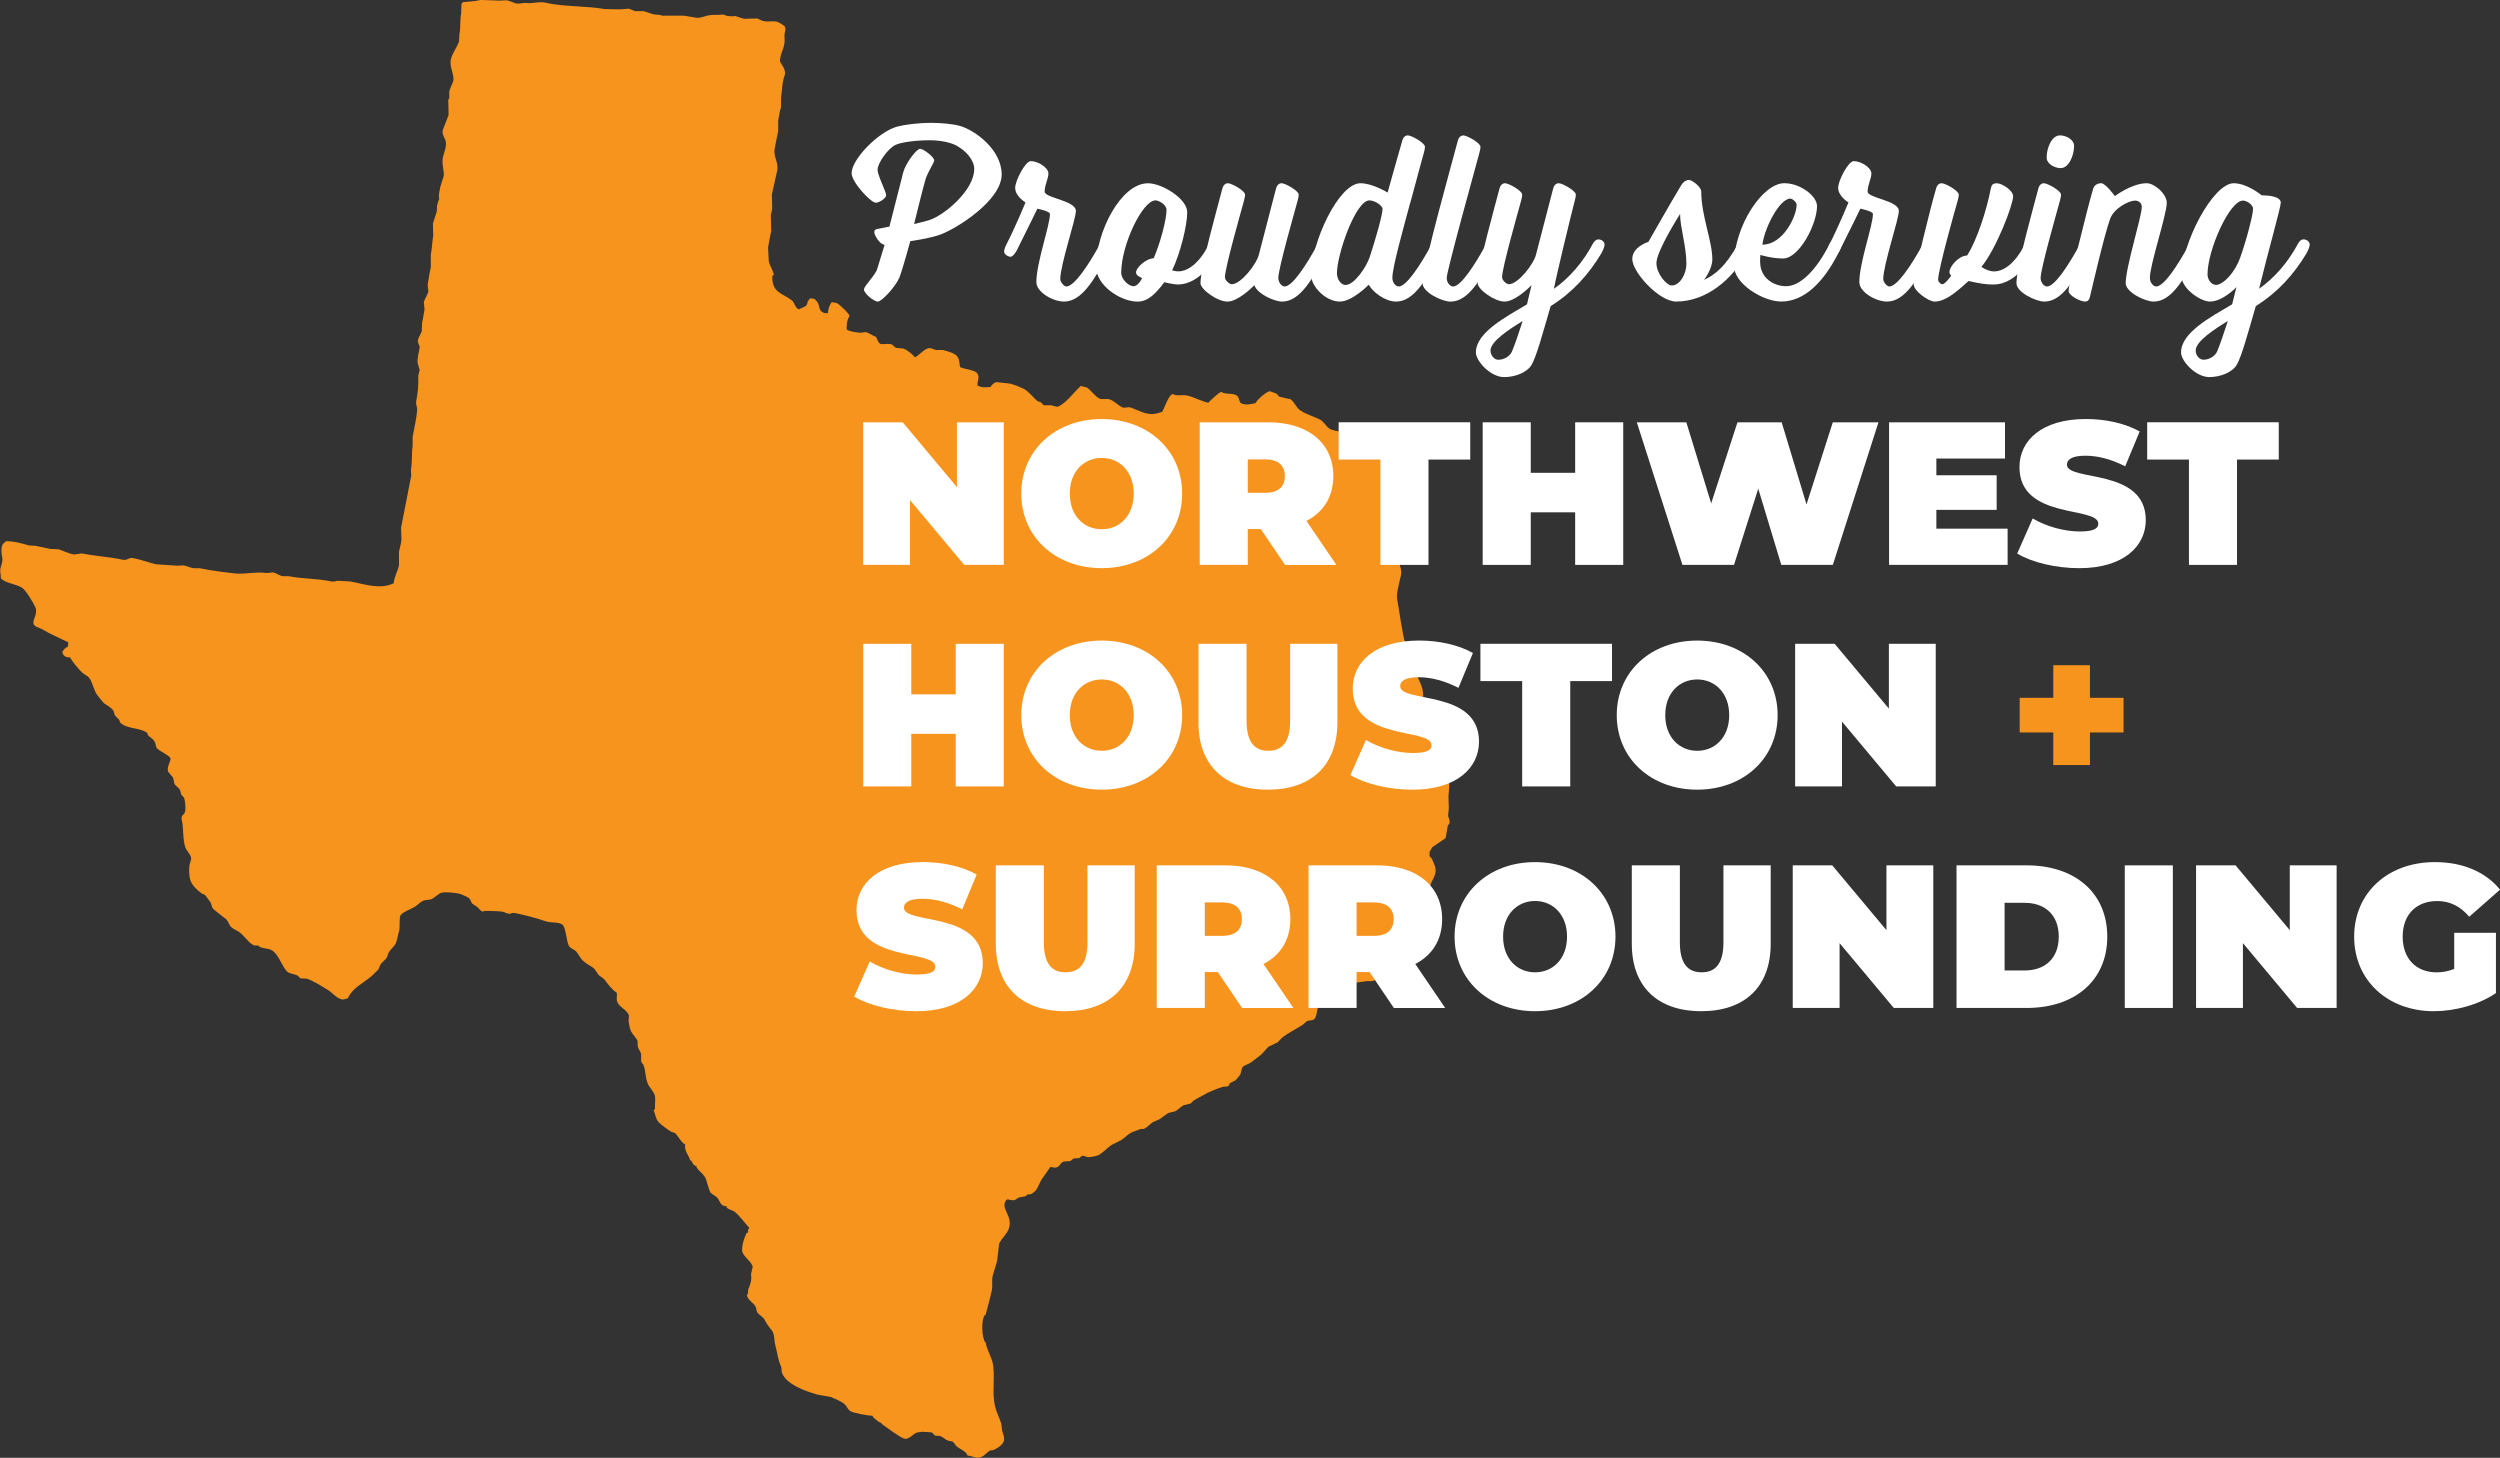<?xml version="1.0" encoding="UTF-8"?><svg xmlns="http://www.w3.org/2000/svg" viewBox="0 0 677.12 394.85"><rect x="0" y="0" width="677.12" height="394.85" fill="#333333" stroke="none"/><g id="a"/><g id="b"><g id="c"><g><path d="M251.79,33.27c3,0,6.34,.27,8.39,.89,4.02,1.23,11.12,6.41,11.12,13.09,0,7.02-12.14,14.66-16.64,16.3-3.07,1.09-8.11,1.77-8.11,1.77-1.3,4.77-2.59,9-2.93,9.82-1.09,2.59-4.84,6.55-5.86,6.55s-3.75-2.18-3.75-3.27c0-1.02,3.14-3.89,3.61-5.66l1.98-6.48c-1.29,0-2.79-2.59-2.79-3.34,0-.55,.2-.82,.68-.89l3.41-.68,3.75-14.73c.61-2.32,3.55-6.34,4.57-6.34,.89,0,3.82,2.25,3.82,3.14,0,.54-1.71,3.14-2.32,4.98-.54,1.64-3.14,12.27-3.14,12.27,0,0,3.41-.82,4.36-1.16,3.89-1.36,11.93-7.98,11.93-13.77,0-2.46-2.32-4.98-4.84-6.34-1.23-.68-3.89-1.43-7.16-1.43-3.75,0-7.57,.48-9.27,1.23-2.11,.96-4.91,4.98-4.91,6.75,0,1.57,2.32,5.93,2.32,6.89,0,.82-1.84,2.05-2.8,2.05-1.36,0-6.55-5.59-6.55-7.98,0-3.75,7.09-11.12,12.27-12.62,1.71-.48,5.52-1.02,8.87-1.02Z" fill="#fff"/><path d="M297.95,66.07s.61-1.23,1.5-1.23,1.71,.61,1.71,1.43-.89,2.39-.89,2.39c-3.75,6.82-7.16,13.02-12.07,13.02-3.07,0-7.5-2.59-7.5-5.25,0-5.32,3.68-15.34,3.68-18.48,0-.75-3.41-1.43-3.41-1.43,0,0-2.8,5.8-5.59,11.32,0,0-.89,1.71-1.71,1.71-.54,0-1.7-.61-1.7-1.36,0-.89,.68-2.11,.68-2.11,2.32-4.5,5.11-11.25,5.11-11.25,0,0-2.8-1.64-2.8-3.96,0-1.91,2.73-7.23,4.23-7.23,1.98,0,4.77,1.77,4.77,3.34,0,1.43-1.02,3.14-1.02,4.91s8.46,2.39,8.46,5.25c0,2.25-4.23,14.59-4.23,18.48,0,.75,1.02,1.98,1.64,1.98,2.05,0,5.8-5.39,9.14-11.52Z" fill="#fff"/><path d="M319.09,73.5c5.05,0,8.39-7.43,8.39-7.43,0,0,.61-1.23,1.5-1.23s1.71,.61,1.71,1.43-.89,2.39-.89,2.39c0,0-4.09,8.39-10.84,8.39-1.09,0-3.61-.61-3.61-.61-2.25,3-4.36,5.25-7.23,5.25-4.77,0-11.25-4.5-11.25-9.41,0-9.48,6.75-22.64,14.05-22.64,3.89,0,10.64,4.23,10.64,7.84s-1.91,11.25-4.09,15.75c0,0,.89,.27,1.64,.27Zm-3.14-16.64c0-1.43-2.05-2.59-3-2.59-3.48,0-9.27,12-9.27,19.64,0,1.71,1.98,3.61,3.34,3.61,.75,0,1.64-.82,2.32-2.18-1.09-.54-1.64-.89-1.64-1.57,0-1.36,2.86-3.82,4.77-3.82,1.71-3.89,3.48-10.37,3.48-13.09Z" fill="#fff"/><path d="M347.11,49.63c1.02,0,4.64,2.05,4.64,3.07,0,.55-.14,1.02-.27,1.57-.82,3.07-5.25,18.48-5.25,21,0,1.3,.95,2.32,1.7,2.32,2.05,0,5.66-5.39,9-11.52,0,0,.61-1.23,1.5-1.23s1.71,.61,1.71,1.43-.89,2.39-.89,2.39c-3.75,6.82-7.09,13.02-12,13.02-2.18,0-6.82-2.18-7.5-4.43-1.02,1.02-4.64,4.43-7.3,4.43-2.8,0-7.3-3.34-7.3-4.98,0-4.36,4.84-21.41,5.93-25.64,.27-1.02,.89-1.43,1.5-1.43,1.02,0,4.64,2.05,4.64,3.07,0,.55-.14,1.02-.27,1.57-.82,3.07-5.18,18.28-5.18,20.8,0,.89,1.23,1.91,1.84,1.91,2.45,0,6.68-5.32,7.36-8.05l4.64-17.87c.27-1.02,.89-1.43,1.5-1.43Z" fill="#fff"/><path d="M381.96,54.88c-1.84,6.96-4.84,17.39-4.84,20.39,0,1.3,.96,2.32,1.71,2.32,2.05,0,5.66-5.39,9-11.52,0,0,.61-1.23,1.5-1.23s1.71,.61,1.71,1.43-.89,2.39-.89,2.39c-3.75,6.82-7.09,13.02-12,13.02-3.07,0-6.41-2.66-7.43-4.57,0,0-4.43,4.57-7.84,4.57-3.75,0-7.77-4.02-7.77-7.23,0-8.66,7.43-24.82,13.37-24.82,3.27,0,7.36,2.52,7.36,2.52,0,0,3-10.84,3.96-14.05,.27-1.02,.89-1.43,1.5-1.43,1.02,0,4.64,2.05,4.64,3.07,0,.55-.14,1.02-.27,1.57-.48,1.77-1.09,3.89-3.68,13.57Zm-11.05-.61c-3.75,0-8.8,14.66-8.8,19.71,0,1.77,1.16,3.21,2.32,3.21,2.32,0,5.59-4.71,6.55-7.57,1.57-4.77,3.48-11.39,3.48-13.09,0-.68-1.91-2.25-3.55-2.25Z" fill="#fff"/><path d="M396.34,36.68c1.02,0,4.64,2.05,4.64,3.07,0,.55-.14,1.02-.27,1.57-.82,3.07-8.87,32.05-8.87,33.96,0,1.3,.95,2.32,1.71,2.32,2.04,0,5.66-5.39,9-11.52,0,0,.61-1.23,1.5-1.23s1.71,.61,1.71,1.43-.89,2.39-.89,2.39c-3.75,6.82-7.09,13.02-12,13.02-2.32,0-7.57-2.52-7.57-4.98,0-4.36,8.46-34.37,9.55-38.6,.27-1.02,.89-1.43,1.5-1.43Z" fill="#fff"/><path d="M431.39,66.07s.61-1.23,1.5-1.23,1.7,.61,1.7,1.43-.89,2.39-.89,2.39c-3.41,5.66-7.71,10.5-13.71,14.25-2.25,7.77-3.82,13.5-5.11,15.82-1.23,2.18-4.57,3.41-7.5,3.41-3.68,0-7.64-4.36-7.64-6.68,0-5.39,8.12-9.62,13.84-13.03l1.23-5.18c-1.02,1.02-4.64,4.43-7.3,4.43-2.79,0-7.3-3.34-7.3-4.98,0-4.36,4.84-21.41,5.93-25.64,.27-1.02,.89-1.43,1.5-1.43,1.02,0,4.64,2.05,4.64,3.07,0,.55-.14,1.02-.27,1.57-.82,3.07-5.18,18.28-5.18,20.8,0,.89,1.23,1.91,1.84,1.91,2.45,0,6.68-5.32,7.36-8.05l4.64-17.87c.27-1.02,.89-1.43,1.5-1.43,1.02,0,4.64,2.05,4.64,3.07,0,.55-.14,1.02-.27,1.57-.82,3.07-5.25,21.34-5.66,23.94,4.16-2.86,7.98-7.36,10.5-12.14Zm-18.96,20.87c-3.48,2.11-8.73,5.52-8.73,7.98,0,1.36,1.02,2.52,2.11,2.52,1.36,0,3-.75,3.68-2.18,.55-1.23,1.98-5.32,2.93-8.32Z" fill="#fff"/><path d="M454.03,81.68c-4.71,0-11.93-7.98-11.93-11.52,0-3.34,4.36-4.64,4.36-4.64,0,0,6.48-11.39,8.8-15.21,.41-.75,1.23-1.57,2.18-1.57,.89,0,3.34,1.91,3.34,3.14,0,6.62,3,13.3,3,18.41,0,2.59-2.25,5.52-2.25,5.52,2.93-1.36,5.86-3.61,9.21-9.75,0,0,.61-1.23,1.5-1.23s1.71,.61,1.71,1.43-.89,2.39-.89,2.39c-3.75,6.82-10.77,13.02-19.03,13.02Zm-5.39-10.43c0,2.86,2.73,6.07,4.16,6.07,2.32,0,3.96-3.34,3.96-5.8,0-4.91-1.71-9.89-1.71-13.57,0,0-6.41,10.02-6.41,13.3Z" fill="#fff"/><path d="M476.73,71.04c.07,4.5,3.96,6.48,7.02,6.48,3.61,0,7.98-3.89,11.8-11.46,0,0,.61-1.23,1.5-1.23s1.7,.61,1.7,1.43-.89,2.39-.89,2.39c-3.82,7.5-9,13.02-15.41,13.02-4.91,0-12.82-4.77-12.82-9.75,0-10.71,7.77-22.3,13.64-22.3,4.36,0,8.87,3.48,8.87,6.21,0,4.77-4.77,14.18-9.21,14.18-3.07,0-6.14-.96-6.14-.96-.07,.68-.07,1.36-.07,1.98Zm9.89-15.55c0-.75-1.16-1.7-1.71-1.7-2.93,0-7.02,7.98-7.57,12.48,5.66,0,9.27-7.77,9.27-10.77Z" fill="#fff"/><path d="M520.85,66.07s.61-1.23,1.5-1.23,1.71,.61,1.71,1.43-.89,2.39-.89,2.39c-3.75,6.82-7.16,13.02-12.07,13.02-3.07,0-7.5-2.59-7.5-5.25,0-5.32,3.68-15.34,3.68-18.48,0-.75-3.41-1.43-3.41-1.43,0,0-2.8,5.8-5.59,11.32,0,0-.89,1.71-1.71,1.71-.54,0-1.7-.61-1.7-1.36,0-.89,.68-2.11,.68-2.11,2.32-4.5,5.11-11.25,5.11-11.25,0,0-2.8-1.64-2.8-3.96,0-1.91,2.73-7.23,4.23-7.23,1.98,0,4.77,1.77,4.77,3.34,0,1.43-1.02,3.14-1.02,4.91s8.46,2.39,8.46,5.25c0,2.25-4.23,14.59-4.23,18.48,0,.75,1.02,1.98,1.64,1.98,2.05,0,5.8-5.39,9.14-11.52Z" fill="#fff"/><path d="M533.19,76.09c-3.34,3.07-6.34,5.59-9.21,5.59-1.57,0-5.66-2.8-5.66-4.71,0-2.46,4.71-21.41,6.07-25.91,.27-1.02,.89-1.43,1.5-1.43,1.02,0,4.64,2.05,4.64,3.07,0,.55-.14,1.02-.27,1.57-.68,2.32-5.32,18.75-5.32,21.48,0,.61,.68,1.23,1.16,1.23,.75,0,2.39-2.32,2.39-2.32-.34-.34-.48-.61-.48-1.02,0-1.43,2.52-4.43,4.77-4.43,2.73-4.23,5.32-12.41,6.41-18.07,.2-1.02,.48-1.5,1.7-1.5s4.36,1.84,4.36,3.55c0,2.25-4.57,14.25-8.59,19.09,1.09,.75,2.32,1.23,3.41,1.23,5.05,0,8.39-7.43,8.39-7.43,0,0,.61-1.23,1.5-1.23s1.7,.61,1.7,1.43-.89,2.39-.89,2.39c0,0-4.09,8.39-10.84,8.39-1.98,0-3.89-.27-6.75-.96Z" fill="#fff"/><path d="M553.58,49.63c1.02,0,4.64,2.05,4.64,3.07,0,.55-.14,1.02-.27,1.57-.82,3.07-5.25,18.48-5.25,21,0,1.3,.96,2.32,1.71,2.32,2.05,0,5.66-5.39,9-11.52,0,0,.61-1.23,1.5-1.23s1.7,.61,1.7,1.43-.89,2.39-.89,2.39c-3.75,6.82-7.09,13.02-12,13.02-2.32,0-7.57-2.52-7.57-4.98,0-4.36,4.84-21.41,5.93-25.64,.27-1.02,.89-1.43,1.5-1.43Zm.75-6.96c0-2.59,1.36-6,3.61-6,1.71,0,3.82,1.16,3.82,2.86,0,2.59-1.43,6-3.61,6-1.71,0-3.82-1.16-3.82-2.86Z" fill="#fff"/><path d="M566.13,80.11c-.2,.89-.48,1.57-1.43,1.57-1.16,0-4.43-1.57-4.43-2.93,0-1.77,5.25-23.05,6.68-27.69,.34-.95,1.16-1.43,2.18-1.43,1.16,0,3.68,3.48,3.68,3.48,0,0,4.57-3.48,8.66-3.48,1.98,0,5.39,2.8,5.39,5.32,0,3.21-4.57,16.71-4.57,20.32,0,1.3,.96,2.32,1.71,2.32,2.05,0,5.66-5.39,9-11.52,0,0,.61-1.23,1.5-1.23s1.7,.61,1.7,1.43-.89,2.39-.89,2.39c-3.75,6.82-7.09,13.02-12,13.02-2.32,0-7.57-2.52-7.57-4.98,0-4.36,4.36-18.07,4.36-20.66,0-1.16-.96-1.71-1.84-1.71-1.64,0-5.73,2.05-6.75,4.98-1.64,4.57-4.91,18.82-5.39,20.8Z" fill="#fff"/><path d="M598.58,81.68c-2.66,0-7.71-3.61-7.71-6.82,0-9,8.52-25.23,14.12-25.23,3.68,0,7.57,3.27,7.57,3.27,1.77,0,5.18,.27,5.18,1.98,0,1.3-3.34,12.96-5.87,23.32,4.16-2.86,7.98-7.36,10.5-12.14,0,0,.61-1.23,1.5-1.23s1.71,.61,1.71,1.43-.89,2.39-.89,2.39c-3.41,5.66-7.71,10.5-13.71,14.25-2.25,7.77-3.82,13.5-5.11,15.82-1.23,2.18-4.57,3.41-7.5,3.41-3.68,0-7.64-4.36-7.64-6.68,0-5.39,8.11-9.62,13.84-13.03l1.16-4.64s-3.68,3.89-7.16,3.89Zm4.84,5.25c-3.48,2.11-8.73,5.52-8.73,7.98,0,1.36,1.02,2.52,2.11,2.52,1.36,0,3-.75,3.68-2.18,.55-1.23,1.98-5.32,2.93-8.32Zm4.09-32.6c-3.68,0-9.61,13.43-9.61,19.98,0,1.57,1.16,2.86,2.32,2.86,1.36,0,4.02-1.98,5.93-5.93,1.36-2.86,4.09-12.75,4.09-14.66,0-1.09-1.64-2.25-2.73-2.25Z" fill="#fff"/></g><path d="M236.35,383.47c-1.33-.06-5.03-.71-5.97-1.23-.75-.42-1.07-1.46-1.7-1.99-.91-.75-2.62-1.43-3.69-1.89-1.23-.22-2.46-.44-3.69-.66-3.34-.97-8.2-2.7-9.47-5.78-.27-.66-.02-1.22-.28-1.8-.84-1.82-1-3.75-1.51-5.59-.45-1.58-.16-3.19-1.04-4.26-.81-.98-1.33-1.72-1.99-2.94-.37-.68-1.52-1.24-1.89-1.89-.34-.59-.23-1.18-.57-1.7-.68-1.05-1.94-1.55-2.27-2.94,.56-.52,.14-.97,.47-1.8,.57-1.42,.9-2.19,.66-3.88,.16-.69,.32-1.39,.47-2.08-.59-1.59-2.15-2.39-2.75-3.79-.51-1.19,.52-4.2,1.04-5.21,.21-.16,.32-.14,.47-.38-.22-.48,.16-.69,.28-1.13-1.33-1.43-2.45-3.13-3.98-4.36-.5-.4-1.77-.55-2.18-1.23,.06-.06,.13-.13,.19-.19-1.79-.09-1.78-1.02-2.46-2.08-.44-.69-1.43-1.03-1.99-1.61-.5-.52-1.03-3.35-1.52-4.17-.58-.97-1.7-1.77-2.37-2.75,.21-.14,.05,.02,.19-.19-.87-.2-1.31-.93-1.61-1.71-.09,.03-.19,.06-.28,.09-.16-1.31-1.66-2.5-1.33-4.36-.96-.36-1.94-2.31-2.65-3.03-.41-.16-.82-.31-1.23-.47-.82-.49-2.83-1.94-3.41-2.65-.67-.83-.81-2.01-1.23-3.12,.22-.16,.26-.2,.38-.47-.22-.31,.23-2.64-.1-3.6-.39-1.14-1.45-2.09-1.89-3.13-.72-1.69-.48-3.25-1.14-5.02-.12-.33-.59-.59-.66-1.04v-2.08c-.28-.57-.57-1.14-.85-1.7-.24-.82,.11-1.52-.28-2.09-.48-.69-1.24-1.57-1.61-2.27-.34-.64-.55-2.12-.66-2.74,.03-.51,.06-1.01,.1-1.52-.51-1.52-2.34-2.07-3.03-3.41-.55-1.06-.07-1.56-.28-2.75-1.47-1.01-2.33-2.3-3.41-3.69-.47-.35-.95-.69-1.42-1.04-.51-.61-.97-1.63-1.61-2.08-.94-.66-2.05-1.18-2.84-1.99-.68-.7-1.04-1.65-1.7-2.37-.55-.59-1.42-.73-1.89-1.42-.82-1.2-.84-5.42-1.99-5.97-1.29-.7-2.87-.26-4.55-.85-2.35-.82-5.21-1.55-8.15-2.18-.6-.13-.91,.12-1.33,.19-.62,.1-1.31-.33-1.7-.47-.84-.3-5.34-.32-5.4-.28-.27,.67-1.51-.73-1.61-.95-.47-.32-.95-.63-1.42-.95-.42-.35-.44-.86-.76-1.33-.34-.5-1.9-1.11-2.46-1.33-.83-.32-4.23-.69-5.21-.38-.94,.3-1.91,1.42-2.84,1.8-.63,.09-1.26,.19-1.89,.28-1.05,.38-1.64,1.19-2.46,1.7-1.26,.79-2.78,1.16-3.79,2.18-.67,.68-.13,3.49-.57,4.64-.3,.78-.43,2.4-.95,3.31-.45,.8-1.4,1.51-1.8,2.27-.31,.58-.32,1.08-.66,1.61-.47,.47-.95,.95-1.42,1.42-.37,.48-.41,1.08-.76,1.61-.09,.14-1.88,1.82-2.08,1.99-2.18,1.76-4.95,3.06-6.16,5.78-.3,.02-1.03,.46-1.7,.28-1.49-.39-2.45-1.77-3.6-2.46-1.79-1.09-3.77-2.42-5.78-3.13-.57-.03-1.14-.06-1.7-.09-.42-.12-.49-.59-.85-.76-1.29-.6-2.33-.39-3.13-1.42-1.15-1.48-2.21-4.5-3.79-5.4-.92-.53-2.02-.46-3.12-.85-.22-.16-.44-.31-.66-.47-.22-.07-.89,.09-1.23-.09-1.5-.83-2.45-2.51-3.79-3.5-.71-.53-1.65-.81-2.27-1.42-.61-.6-.74-1.64-1.42-2.18-.79-.62-3.22-2.43-3.6-2.93-.16-.47-.32-.95-.47-1.42-.31-.53-1.17-1.65-1.61-2.18-.28-.13-.57-.25-.85-.38-.93-.63-2.53-2.1-2.94-3.22-.55-1.5-.59-3.54-.28-4.83,.13-.44,.25-.89,.38-1.33-.1-1.21-1.26-2.11-1.61-3.13-.75-2.18-.41-5.24-.95-7.38-.3-1.18,.48-1.37,.76-1.9,.41-.79,.18-3.08-.09-3.98-.12-.4-.58-.62-.76-.95-.28-.51-.2-.95-.47-1.42-.33-.56-1.08-.97-1.42-1.51-.13-.57-.25-1.14-.38-1.71-.44-.53-.88-1.07-1.33-1.61-.51-1.34,.95-3.15,.57-3.7-.4-.86-2.84-1.77-3.6-2.65-.39-.46-.23-.72-.47-1.42-.4-1.15-1.35-1.37-1.99-2.18-.06-.19-.13-.38-.19-.57-2.17-1.54-5.29-.94-7.29-2.75-.09-.25-.19-.5-.28-.76-.33-.44-.9-.86-1.23-1.32-.09-.35-.19-.69-.28-1.04-.58-1.03-1.71-1.47-2.65-2.18-.19-.15-1.44-1.77-1.7-2.08-1.01-1.21-1.29-3.43-2.27-4.74-.41-.54-.92-.75-1.51-1.14-.84-.54-3.22-3.47-3.69-4.45-1,.11-1.97-.38-2.08-1.51,.53-.68,.67-1.03,1.52-1.42,.03-.38,.06-.76,.09-1.14-2.28-1.13-5.01-2.28-7.2-3.6-.69-.42-1.85-.55-2.18-1.32-.46-1.05,1.23-2.82,.47-4.55-.52-1.19-2.61-4.69-3.6-5.3-1.69-1.06-4.39-1.19-5.78-2.56,.14-.84-.29-1.59-.09-2.65,.17-.95,.76-1.9,.47-3.13-.15-.65-.36-2.11,0-3.12,.17-.5,.69-.8,1.04-1.14,2.19-.04,4.39,.61,6.25,1.14,.57,.03,1.14,.06,1.7,.09,1.36,.28,2.71,.57,4.07,.85,.73,.03,1.45,.06,2.18,.09,1.24,.38,2.93,1.22,4.17,1.42,.73-.09,1.45-.19,2.18-.29,3.5,.7,8.05,1.02,11.08,1.71,1.2,.27,1.59-.62,2.56-.47,2.26,.35,4.37,1.23,6.44,1.7,1.89,.13,3.79,.25,5.68,.38,.6-.03,1.2-.06,1.8-.09,.65,.11,1.81,.62,2.56,.76h1.7c3.02,.63,6.54,1.08,9.57,1.42,2.74,.31,5.92-.56,8.62-.09,.6-.06,1.2-.13,1.8-.19,.74,.18,1.77,.85,2.46,1.04h1.8c3.65,.74,7.65,.59,11.55,1.42,.59,.13,1.29-.1,1.61-.19,1.17,.06,2.34,.13,3.5,.19,3.64,.67,8.04,2.32,11.74,.47,.1-1.64,1.1-3.34,1.42-4.83v-3.69c.23-1.07,.56-2.12,.66-3.22-.03-1.1-.06-2.21-.09-3.32,.96-4.74,1.86-9.61,2.75-14.11-.03-.57-.06-1.14-.09-1.71,.41-1.71,.14-4.42,.47-6.16v-2.65c.43-2.2,1.02-4.85,1.23-7.2,.05-.61-.39-1.69-.28-2.27,.4-2.26,.7-4.39,.57-7.01,.13-.54,.25-1.07,.38-1.61,0,0-.56-1.84-.57-1.99-.09-1.14,.38-2.99,.57-4.07,.08-.44-.58-1.22-.47-1.89,.16-1.03,.79-1.66,1.04-2.55,.03-.76,.06-1.52,.09-2.28,.25-.9,.44-2.55,.66-3.6-.06-.66-.13-1.33-.19-1.99,.23-.8,.97-1.98,1.23-2.84-.06-.6-.13-1.2-.19-1.8,.27-1.54,.47-3.19,.85-4.74v-3.41c.34-1.82,.4-3.75,.66-5.21-.03-1.07-.06-2.15-.09-3.22,.23-.91,.75-2.29,1.04-3.22,.03-.57,.06-1.14,.09-1.7,.12-.6,.42-1.36,.57-1.8-.03-.35-.06-.69-.1-1.04,.14-.68,.25-1.64,.47-2.46,.28-.89,.57-1.77,.85-2.65,.23-1.44-.64-3.33-.19-5.21,.26-1.07,1.02-2.83,.76-4.17-.17-.88-1.07-1.88-.85-3.03,.54-1.39,1.07-2.78,1.61-4.17-.03-1.39-.06-2.78-.09-4.17,.09-.13,.19-.25,.28-.38v-1.89c.2-.78,.82-1.94,1.04-2.65,.52-1.67-1.19-3.98-.57-6.16,.49-1.69,1.64-3.13,2.18-4.74,.03-.63,.06-1.26,.09-1.9,.39-1.69,.1-3.96,.47-5.68,.03-.82,.06-1.64,.09-2.46,.15-.39,.26-.51,.76-.57,1.01-.09,2.02-.19,3.03-.28,.47-.09,.95-.19,1.42-.28,1.7,.06,3.41,.13,5.11,.19,.69-.03,1.39-.06,2.08-.09,.79,.28,1.58,.57,2.37,.85,1.02,.19,1.95-.26,3.03-.1,1.19,.19,3.35-.5,5.02-.09,4.56,1.1,11.18,.85,15.91,1.71,1.42,.03,2.84,.06,4.26,.09,.76-.06,1.51-.13,2.27-.19,.6,.15,1.17,.49,1.7,.66h2.37c.76,.25,1.52,.5,2.27,.76,.88,.3,1.91,.1,2.75,.47h5.87c1.14,.19,2.27,.38,3.41,.57,.99,.12,2.08-.36,2.94-.57,1.42-.35,2.87-.1,4.07-.29,.43-.07,.79,.21,1.04,.29,.62,.18,2.06,.24,2.46,.09,.64,.24,1.66,.57,2.46,.76,1.17-.03,2.34-.06,3.5-.09,.41,.13,.99,.53,1.52,.66,1.61,.41,2.62-.13,3.98,.28,.59,.18,1.53,.9,1.89,1.14,.58,.8-.13,1.71,0,2.94,.31,2.82-1.07,3.93-1.23,6.34-.06,.92,1.91,2.27,1.23,4.17-.73,2.05-.64,4.21-.95,5.97v2.56c-.38,1.07-.55,2.57-.76,3.6v2.84c-.31,1.25-.68,3.48-.95,4.83-.43,2.12,1.16,3.64,.66,5.97-.47,2.11-.95,4.23-1.42,6.34,.03,1.33,.06,2.65,.09,3.98-.13,.54-.25,1.08-.38,1.61,.03,1.45,.06,2.9,.1,4.36-.32,1.63-.63,3.04-.85,4.45,.06,1.17,.13,2.34,.19,3.51-.14,.69,1.58,3.51,1.33,3.88-.13,.13-.25,.25-.38,.38-.06,4.54,2.59,4.48,5.3,6.53,.76,.57,.94,2.27,1.99,2.46,.85-.67,2.27-.54,2.27-2.08,.27-.38,.44-.63,.76-.95,.38,.06,.76,.13,1.14,.19,.28,.32,.57,.63,.85,.95,.48,.93,.35,2.23,1.33,2.65,.32,.24,.72,.28,1.33,.29,.03-.03,.06-.07,.1-.09,.15-1.49,.46-2.04,1.04-2.94,.47,.09,.95,.19,1.42,.28,.61,.31,3.34,2.82,3.41,3.5-.69,.84-.89,2.88-.76,3.69,1.01,.58,2.59,.72,3.69,.85,.47-.06,.95-.13,1.42-.19,1.03,.22,1.77,.95,2.84,1.33,.22,.52,.59,1.49,1.04,1.8,.53,.35,2.22-.14,3.13,.19,.51,.18,.77,.78,1.23,.95,.66,.06,1.33,.13,1.99,.19,1.13,.43,2.39,1.49,3.13,2.37,1.32-.66,2.22-2.05,3.6-2.46,.66-.2,1.52,.35,2.08,.47h1.8c1.11,.27,3.69,.87,4.17,2.08,.44,.68,.38,1.8,.57,2.56,.96,.52,4.25,.83,4.64,1.7,.83,1.05-.1,2.14,.09,3.32,1.36,.59,1.76,.45,3.5,.38,.32-.54,.88-1.1,1.52-1.33,1.23,.13,2.46,.25,3.69,.38,1.26,.3,2.56,.85,3.79,1.42,1.16,.54,2.68,2.45,3.69,3.32,.35,.13,.69,.25,1.04,.38,.25,.23,.39,.63,.76,.76h1.9c.57,.11,1.47,.49,1.89,.38,2.08-.79,4.5-4.1,6.16-5.59,.54,.13,1.07,.25,1.61,.38,1.21,.74,2.2,2.41,3.5,3.03,.6,.35,1.95-.12,2.94,.28,1.05,.43,2.17,1.59,3.22,2.08,.68,.32,1.5-.23,2.37,.09,3.48,1.3,4.73,2.49,8.43,1.14,.66-1.11,1.67-4.49,2.84-4.83,1.27,.71,2.44,.02,4.17,.47,1.89,.48,3.68,1.53,5.49,1.89,.46-.53,2.87-2.83,3.5-2.93,1.13,.76,2.95,.23,4.17,.95,.71,.42,.56,1.55,1.14,2.08,1.07,.65,2.84,.3,3.98,0,.32-.79,2.88-3.14,3.88-3.22,.6,.22,1.2,.44,1.8,.66,.32,.21,.42,.69,.85,.85,.98,.22,1.96,.44,2.94,.66,1.09,.77,1.55,2.3,2.65,3.03,1.64,1.08,3.46,1.57,5.3,2.46,1.29,.62,1.99,2.72,3.6,2.84,1.17,.56,2.85,.3,3.98,.76,.98,.39,1,1.51,1.8,1.99,.38,.03,.76,.06,1.14,.1,.78,.22,1.3,.78,2.27,.85,.67-.48,1.89-1.05,2.75-1.23,.76,.41,1.51,.82,2.27,1.23,.68,.68,1.02,1.68,1.8,2.27,.46,.36,1.21,.65,1.51,1.14,1.42,1.79-.89,6.21-.19,8.71,.2,.72,.57,1.76,.47,2.37-.1,.59-.45,1.39-.29,2.27,.86,4.47,1.02,10.02,.38,14.39-.26,1.76,.89,2.7,.47,4.55-.29,1.3-1.32,4.92-1.04,6.34,.77,4.04,1.19,8.56,2.37,12.69,.24,.85-.09,2.44,.19,3.03,1.29,2.69,3.06,5.03,4.07,7.96,.69,2,.38,3.46,.38,5.78,.03,.76,.06,1.52,.09,2.27,1.47,3.4,5.14,5.12,6.34,8.62,.52,1.51-.21,3.05,.19,4.74,.59,2.53,.61,5.51,.28,8.33,.03,1.11,.06,2.21,.09,3.31-.06,.7-.13,1.39-.19,2.08,.11,.46,.53,1.16,.38,1.9-.08,.36-.38,.54-.47,.76-.19,1.11-.38,2.21-.57,3.32-1.2,.82-2.4,1.64-3.6,2.46-.17,.26-.82,1.28-.76,1.33v1.14c.74,.55,.82,1.17,1.23,2.09,1.22,2.75-.57,3.88-1.14,6.16-.16,1.99-.31,3.98-.47,5.96,.03,.66,.06,1.33,.09,1.99-.69,2.6-2.1,4.93-3.12,7.1-.9,1.9,.45,2.79,.09,4.64-1.54,1.02-3.1,.9-4.55,1.7-1.44,.8-2.78,2.18-4.17,3.03-.59,.37-1.19,.07-1.99,.38-.36,.14-.87,.61-1.33,.76h-1.61c-1.08,.14-2.25,.32-3.31,.47-.28-.03-.57-.06-.85-.09-2.45,.94-4.63,2.44-6.63,3.79-.44,.22-.88,.44-1.33,.66-1.61,1.35-1.12,4.67-2.18,5.49-.6,.47-1.29,.18-1.99,.57-.41,.35-.82,.69-1.23,1.04-1.8,1.07-3.42,1.96-5.11,3.12-.62,.42-1.09,1.21-1.7,1.61-.79,.38-1.58,.76-2.37,1.13-.63,.69-1.26,1.39-1.89,2.08-.93,.72-1.92,1.53-2.84,2.18-.73,.51-1.89,.68-2.37,1.42-.16,.6-.32,1.2-.47,1.8-.26,.42-1.09,1.42-1.51,1.71-.44,.22-.88,.44-1.33,.66-.1,.22-.19,.44-.28,.66-.48,.43-1.06,.15-1.8,.38-.98,.31-3.65,1.34-4.55,1.9-.94,.58-2.29,1.17-3.22,1.8-.25,.25-.51,.51-.76,.76-.63,.16-1.26,.32-1.9,.47-.82,.39-1.55,1.35-2.46,1.7-.54,.13-1.07,.25-1.61,.38-.83,.43-1.68,1.22-2.46,1.71-.63,.28-1.26,.57-1.89,.85-.72,.49-1.54,1.42-2.37,1.8h-.85c-.76,.29-1.52,.57-2.27,.85-1.19,.51-2.02,1.54-3.03,2.18-.88,.44-1.77,.88-2.65,1.33-1.11,.74-2.12,1.93-3.31,2.65-.5,.3-2.67,.77-3.32,.57-.25-.08-.98-.42-1.42-.28-.16,.16-.32,.32-.47,.47-.55,.31-1.08,.04-1.8,.28-.22,.19-.44,.38-.66,.57-.88,.3-1.62-.03-2.27,.38-.6,.37-.8,1.18-1.61,1.42-.68,.2-1.17-.18-1.7-.09-.79,1.14-1.58,2.27-2.37,3.41-1.03,1.76-.92,2.76-2.75,3.88-.41,.06-.82,.13-1.23,.19-.06,.13-.13,.25-.19,.38-.66,.13-1.33,.25-1.99,.38-.35,.22-.69,.44-1.04,.66-1.13,.34-2.08-.61-2.46,.19-1.45,2.32,1.92,3.96,.85,7.48-.46,1.51-2.03,2.75-2.65,4.17-.19,1.58-.38,3.16-.57,4.74-.38,1.26-.76,2.52-1.14,3.79-.39,1.39,0,2.91-.28,4.17-.5,2.17-1.11,4.46-1.7,6.63-.18-.04-.06-.14-.19,0-1.08,1.46-.8,5.91,.1,7.48,.03-.09,.06-.19,.09-.29,.34,2.4,1.84,4.38,2.08,6.54,.46,4.09-.33,7.11,.47,10.89,.3,1.43,1.25,3.33,1.7,4.74,.09,.69,.19,1.39,.28,2.08,.25,.87,.83,2.03,.28,3.03-.51,.94-1.85,1.81-2.94,2.18-.11,.04-.51-.07-.76,.09-.94,.61-1.82,2.06-3.5,1.89-.71-.07-1.48-.52-2.46-.57-.36-1.1-1.96-1.72-2.84-2.37-.45-.33-.76-1.11-1.23-1.42-.44-.09-.88-.19-1.33-.28-.71-.3-1.28-.99-2.08-1.23-.44-.03-.88-.07-1.33-.1-.28-.14-.59-.7-.85-.85,0,0-2.39-.23-2.56-.19-.32,.07-1.31,.11-1.7,.28-.94,.42-1.92,1.77-3.13,1.61-.98-.13-4.71-2.98-5.78-3.69-.47-.31-.65-.77-1.14-.85-.06-.03-.13-.06-.19-.09-.44-.47-1.46-.91-1.61-1.61Z" fill="#f7941d" fill-rule="evenodd"/><g><path d="M271.87,114.38v38.62h-10.71l-14.68-17.55v17.55h-12.69v-38.62h10.71l14.68,17.55v-17.55h12.69Z" fill="#fff"/><path d="M276.61,133.69c0-11.7,9.21-20.19,21.79-20.19s21.79,8.5,21.79,20.19-9.21,20.19-21.79,20.19-21.79-8.5-21.79-20.19Zm30.46,0c0-6.01-3.86-9.66-8.66-9.66s-8.66,3.64-8.66,9.66,3.86,9.66,8.66,9.66,8.66-3.64,8.66-9.66Z" fill="#fff"/><path d="M341.49,143.29h-3.53v9.71h-13.02v-38.62h18.59c10.76,0,17.6,5.63,17.6,14.57,0,5.57-2.65,9.77-7.28,12.14l8.11,11.92h-13.9l-6.57-9.71Zm1.21-18.87h-4.74v9.05h4.74c3.59,0,5.3-1.71,5.3-4.52s-1.71-4.52-5.3-4.52Z" fill="#fff"/><path d="M373.88,124.47h-11.31v-10.1h35.64v10.1h-11.31v28.53h-13.02v-28.53Z" fill="#fff"/><path d="M439.65,114.38v38.62h-13.02v-14.24h-12.03v14.24h-13.02v-38.62h13.02v13.68h12.03v-13.68h13.02Z" fill="#fff"/><path d="M508.78,114.38l-12.36,38.62h-13.96l-6.24-20.64-6.57,20.64h-13.96l-12.36-38.62h13.41l6.73,21.96,7.12-21.96h11.97l6.73,22.24,7.12-22.24h12.36Z" fill="#fff"/><path d="M543.76,143.18v9.82h-32.11v-38.62h31.4v9.82h-18.59v4.52h16.33v9.38h-16.33v5.08h19.31Z" fill="#fff"/><path d="M546.36,149.91l4.19-9.49c3.64,2.15,8.5,3.53,12.75,3.53,3.7,0,5.02-.77,5.02-2.1,0-4.86-21.35-.94-21.35-15.34,0-7.17,6.01-13.02,17.99-13.02,5.19,0,10.54,1.1,14.57,3.37l-3.92,9.44c-3.81-1.93-7.39-2.87-10.76-2.87-3.81,0-5.02,1.1-5.02,2.43,0,4.63,21.35,.77,21.35,15.01,0,7.06-6.01,13.02-17.99,13.02-6.46,0-12.97-1.6-16.83-3.97Z" fill="#fff"/><path d="M592.87,124.47h-11.31v-10.1h35.64v10.1h-11.31v28.53h-13.02v-28.53Z" fill="#fff"/><path d="M271.87,174.38v38.62h-13.02v-14.24h-12.03v14.24h-13.02v-38.62h13.02v13.68h12.03v-13.68h13.02Z" fill="#fff"/><path d="M276.61,193.69c0-11.7,9.21-20.19,21.79-20.19s21.79,8.5,21.79,20.19-9.21,20.19-21.79,20.19-21.79-8.5-21.79-20.19Zm30.46,0c0-6.01-3.86-9.66-8.66-9.66s-8.66,3.64-8.66,9.66,3.86,9.66,8.66,9.66,8.66-3.64,8.66-9.66Z" fill="#fff"/><path d="M324.61,195.62v-21.24h13.02v20.86c0,5.9,2.26,8.11,5.9,8.11s5.9-2.21,5.9-8.11v-20.86h12.8v21.24c0,11.59-6.95,18.26-18.82,18.26s-18.82-6.68-18.82-18.26Z" fill="#fff"/><path d="M365.77,209.91l4.19-9.49c3.64,2.15,8.5,3.53,12.75,3.53,3.7,0,5.02-.77,5.02-2.1,0-4.86-21.35-.94-21.35-15.34,0-7.17,6.01-13.02,17.99-13.02,5.19,0,10.54,1.1,14.57,3.37l-3.92,9.44c-3.81-1.93-7.39-2.87-10.76-2.87-3.81,0-5.02,1.1-5.02,2.43,0,4.63,21.35,.77,21.35,15.01,0,7.06-6.01,13.02-17.99,13.02-6.46,0-12.97-1.6-16.83-3.97Z" fill="#fff"/><path d="M412.28,184.47h-11.31v-10.1h35.64v10.1h-11.31v28.53h-13.02v-28.53Z" fill="#fff"/><path d="M437.89,193.69c0-11.7,9.21-20.19,21.79-20.19s21.79,8.5,21.79,20.19-9.21,20.19-21.79,20.19-21.79-8.5-21.79-20.19Zm30.46,0c0-6.01-3.86-9.66-8.66-9.66s-8.66,3.64-8.66,9.66,3.86,9.66,8.66,9.66,8.66-3.64,8.66-9.66Z" fill="#fff"/><path d="M524.29,174.38v38.62h-10.71l-14.68-17.55v17.55h-12.69v-38.62h10.71l14.68,17.55v-17.55h12.69Z" fill="#fff"/><path d="M575.16,198.38h-9.1v8.83h-9.93v-8.83h-9.1v-9.38h9.1v-8.83h9.93v8.83h9.1v9.38Z" fill="#f7941d"/><path d="M231.37,269.91l4.19-9.49c3.64,2.15,8.5,3.53,12.75,3.53,3.7,0,5.02-.77,5.02-2.1,0-4.86-21.35-.94-21.35-15.34,0-7.17,6.01-13.02,17.99-13.02,5.19,0,10.54,1.1,14.57,3.37l-3.92,9.44c-3.81-1.93-7.39-2.87-10.76-2.87-3.81,0-5.02,1.1-5.02,2.43,0,4.63,21.35,.77,21.35,15.01,0,7.06-6.01,13.02-17.99,13.02-6.46,0-12.97-1.6-16.83-3.97Z" fill="#fff"/><path d="M269.71,255.62v-21.24h13.02v20.86c0,5.9,2.26,8.11,5.9,8.11s5.9-2.21,5.9-8.11v-20.86h12.8v21.24c0,11.59-6.95,18.26-18.81,18.26s-18.81-6.68-18.81-18.26Z" fill="#fff"/><path d="M329.85,263.29h-3.53v9.71h-13.02v-38.62h18.59c10.76,0,17.6,5.63,17.6,14.57,0,5.57-2.65,9.77-7.28,12.14l8.11,11.92h-13.9l-6.57-9.71Zm1.21-18.87h-4.74v9.05h4.74c3.59,0,5.3-1.71,5.3-4.52s-1.71-4.52-5.3-4.52Z" fill="#fff"/><path d="M370.96,263.29h-3.53v9.71h-13.02v-38.62h18.59c10.76,0,17.6,5.63,17.6,14.57,0,5.57-2.65,9.77-7.28,12.14l8.11,11.92h-13.9l-6.57-9.71Zm1.21-18.87h-4.74v9.05h4.74c3.59,0,5.3-1.71,5.3-4.52s-1.71-4.52-5.3-4.52Z" fill="#fff"/><path d="M393.97,253.69c0-11.7,9.21-20.19,21.79-20.19s21.79,8.5,21.79,20.19-9.21,20.19-21.79,20.19-21.79-8.5-21.79-20.19Zm30.46,0c0-6.01-3.86-9.66-8.66-9.66s-8.66,3.64-8.66,9.66,3.86,9.66,8.66,9.66,8.66-3.64,8.66-9.66Z" fill="#fff"/><path d="M441.97,255.62v-21.24h13.02v20.86c0,5.9,2.26,8.11,5.9,8.11s5.9-2.21,5.9-8.11v-20.86h12.8v21.24c0,11.59-6.95,18.26-18.81,18.26s-18.81-6.68-18.81-18.26Z" fill="#fff"/><path d="M523.63,234.38v38.62h-10.7l-14.68-17.55v17.55h-12.69v-38.62h10.7l14.68,17.55v-17.55h12.69Z" fill="#fff"/><path d="M529.92,234.38h19.04c12.91,0,21.79,7.34,21.79,19.31s-8.88,19.31-21.79,19.31h-19.04v-38.62Zm18.48,28.47c5.46,0,9.21-3.26,9.21-9.16s-3.75-9.16-9.21-9.16h-5.46v18.32h5.46Z" fill="#fff"/><path d="M575.49,234.38h13.02v38.62h-13.02v-38.62Z" fill="#fff"/><path d="M632.87,234.38v38.62h-10.7l-14.68-17.55v17.55h-12.69v-38.62h10.7l14.68,17.55v-17.55h12.69Z" fill="#fff"/><path d="M664.71,252.64h11.31v16.33c-4.69,3.2-11.15,4.91-16.83,4.91-12.47,0-21.57-8.33-21.57-20.19s9.1-20.19,21.85-20.19c7.61,0,13.74,2.65,17.66,7.45l-8.33,7.34c-2.43-2.81-5.24-4.25-8.66-4.25-5.74,0-9.38,3.7-9.38,9.66s3.64,9.66,9.21,9.66c1.6,0,3.14-.28,4.75-.94v-9.77Z" fill="#fff"/></g></g></g></svg>